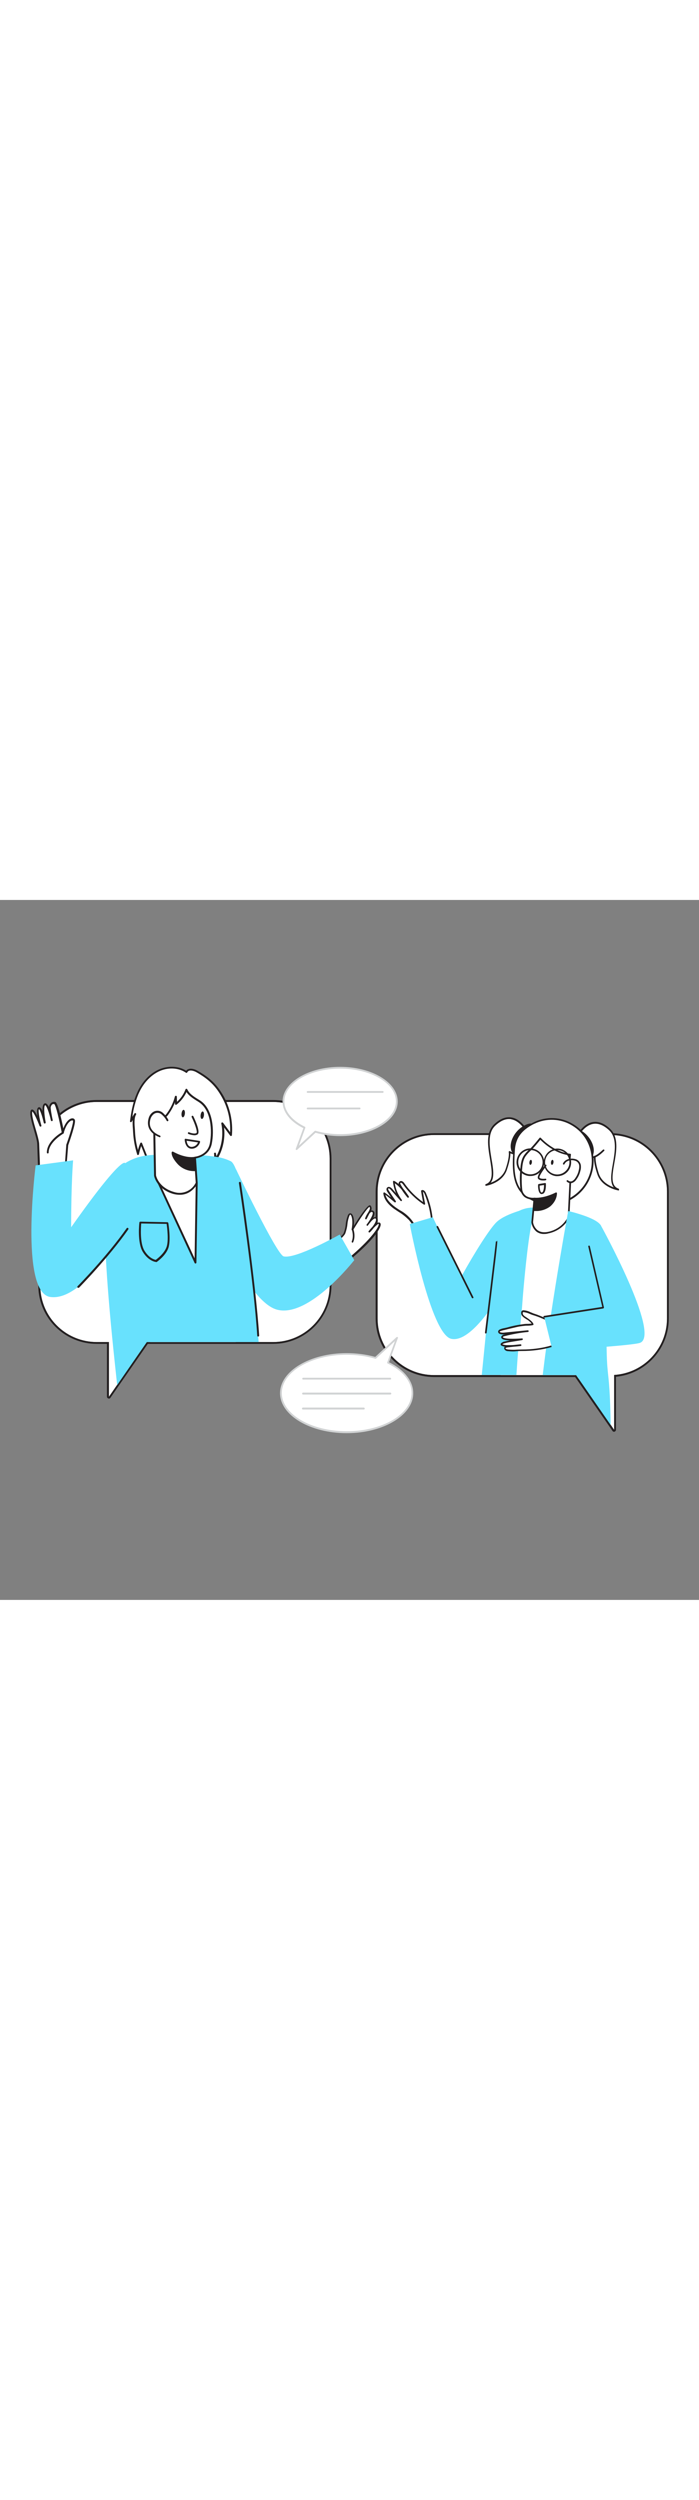 <svg version="1.1" id="Layer_1" xmlns="http://www.w3.org/2000/svg" xmlns:xlink="http://www.w3.org/1999/xlink" x="0px" y="0px" viewBox="0 0 500 500" style="width: 140px;" xml:space="preserve" data-imageid="conversation-31" imageName="Conversation" class="illustrations_image">
<rect x="0" y="0" width="500" height="500" fill="#808080" stroke="none"/>
<style type="text/css">
	.st0_conversation-31{fill:#FFFFFF;}
	.st1_conversation-31{fill:#231F20;}
	.st2_conversation-31{fill:#68E1FD;}
	.st3_conversation-31{fill:#D1D3D4;}
</style>
<g id="Bubble_1_conversation-31">
	<path class="st0_conversation-31" d="M235.8,184.7v90.7c0,22.3-18.1,40.4-40.4,40.4H105l-21.3,30.7l-5.8,8.4v-39.1h-8.7&#10;&#9;&#9;c-21.2,0-38.8-16.4-40.3-37.5c-0.1-1-0.1-1.9-0.1-2.9v-90.7c0-22.3,18.1-40.4,40.3-40.4c0,0,0,0,0.1,0h126.1&#10;&#9;&#9;C217.7,144.3,235.8,162.4,235.8,184.7z"/>
	<path class="st1_conversation-31" d="M195.4,144.3c22.3,0,40.4,18.1,40.4,40.4l0,0v90.7c0,22.3-18.1,40.4-40.4,40.4H105l-21.3,30.7l-5.8,8.4v-39.1&#10;&#9;&#9;h-8.7c-21.2,0-38.8-16.4-40.3-37.5c-0.1-1-0.1-1.9-0.1-2.9v-90.7c0-22.3,18.1-40.4,40.3-40.4c0,0,0,0,0.1,0H195.4 M195.4,142.9&#10;&#9;&#9;H69.2c-23.1,0-41.8,18.7-41.8,41.8c0,0,0,0,0,0v90.7c0,1,0,2,0.1,3c1.6,21.8,19.8,38.7,41.7,38.7h7.3v37.7c0,0.6,0.4,1.1,1,1.3&#10;&#9;&#9;c0.1,0,0.3,0.1,0.4,0.1c0.4,0,0.9-0.2,1.1-0.6l5.8-8.4l20.9-30.1h89.6c23.1,0,41.8-18.7,41.8-41.8v-90.6&#10;&#9;&#9;C237.1,161.6,218.4,142.9,195.4,142.9L195.4,142.9z"/>
</g>
<g id="Bubble_2_conversation-31">
	<path class="st0_conversation-31" d="M477.1,208.3V299c0,21.3-16.6,39-37.8,40.3v39.2l-2.4-3.5l-22.9-33l-1.8-2.6H310.5&#10;&#9;&#9;c-22.3,0-40.4-18.1-40.4-40.4c0,0,0,0,0,0v-90.7c0-22.3,18.1-40.4,40.4-40.4h126.1C459,167.9,477.1,186,477.1,208.3z"/>
	<path class="st1_conversation-31" d="M436.7,167.9c22.3,0,40.4,18.1,40.4,40.4V299c0,21.3-16.6,39-37.8,40.3v39.2l-2.4-3.5l-22.9-33l-1.8-2.6H310.5&#10;&#9;&#9;c-22.3,0-40.4-18.1-40.4-40.4c0,0,0,0,0,0v-90.7c0-22.3,18.1-40.4,40.4-40.4H436.7 M436.7,166.6H310.5c-23.1,0-41.7,18.7-41.8,41.8&#10;&#9;&#9;V299c0,23.1,18.7,41.7,41.8,41.8h100.9l1.4,2l22.9,33l2.4,3.5c0.3,0.4,0.7,0.6,1.1,0.6c0.1,0,0.3,0,0.4-0.1c0.6-0.2,1-0.7,1-1.3&#10;&#9;&#9;v-37.9c21.4-2.1,37.8-20.1,37.8-41.6v-90.7C478.4,185.3,459.7,166.6,436.7,166.6z"/>
</g>
<g id="character_male_conversation-31">
	<path class="st0_conversation-31" d="M46.9,191l1.1-15.8c0,0,5.5-15.5,4.8-17.6s-5.5-0.5-7.9,8.6c0,0-3.9-20.6-5.8-21s-3.7,0.9-3.5,3.9&#10;&#9;&#9;c0.3,2.8,0.8,5.6,1.4,8.3c0,0-2.7-12.5-5.1-11.4s0,13,0,13s-2.5-11.7-4.4-10.3s1.4,12.5,1.4,12.5s-5.5-14.2-6.7-10.3&#10;&#9;&#9;s4.6,17.9,4.8,23s0.9,27,0.9,27L46.9,191z"/>
	<path class="st1_conversation-31" d="M28.1,201.8c-0.1,0-0.2,0-0.3-0.1c-0.2-0.1-0.3-0.3-0.3-0.6c0-0.2-0.7-22-0.9-27c-0.1-2.1-1.2-5.8-2.3-9.7&#10;&#9;&#9;c-1.7-5.8-3.2-11.2-2.5-13.6c0.3-1,0.9-1.1,1.2-1.1l0,0c1.1,0,2.4,1.9,3.7,4.5c-0.4-2.7-0.4-5.1,0.6-5.9c0.3-0.3,0.8-0.3,1.1-0.2&#10;&#9;&#9;c0.7,0.3,1.4,1.3,2,2.7c-0.1-2.6,0.2-4.8,1.4-5.4c0.4-0.2,0.9-0.2,1.2,0c1,0.7,1.7,1.7,2.1,2.8c0-1.2,0.5-2.4,1.4-3.2&#10;&#9;&#9;c0.8-0.7,1.9-0.9,3-0.7c1.7,0.4,4,10,5.8,18.9c1.8-4.9,4.5-7.2,6.4-7.2c0.9-0.1,1.7,0.5,1.9,1.3c0.7,2.2-3.8,15.1-4.8,17.9&#10;&#9;&#9;L47.5,191c0,0.2-0.1,0.4-0.3,0.6l-18.7,10.2C28.4,201.8,28.3,201.8,28.1,201.8z M23.1,151.1c0,0,0,0.1,0,0.1c-0.6,2,1,7.8,2.5,12.8&#10;&#9;&#9;c1.2,4,2.2,7.8,2.4,10c0.2,4.4,0.8,21.4,0.9,25.9l17.4-9.5l1.1-15.3c0-0.1,0-0.1,0-0.2c2.7-7.5,5.2-16,4.8-17.1&#10;&#9;&#9;c0-0.1-0.1-0.4-0.6-0.3c-1.4,0-4.3,2.5-6,8.9c-0.1,0.3-0.4,0.5-0.7,0.5c-0.3,0-0.6-0.2-0.7-0.6c-1.8-9.4-4.3-19.7-5.4-20.5&#10;&#9;&#9;c-0.6-0.1-1.2,0-1.6,0.4c-0.7,0.8-1.1,1.8-0.9,2.8c0.2,2.9,1.4,8.2,1.4,8.2c0.1,0.4-0.2,0.7-0.5,0.8s-0.7-0.2-0.8-0.5&#10;&#9;&#9;c-1.2-5.6-3.2-10.8-4.1-10.9c-1.1,0.6-0.7,6.8,0.4,12.3c0.1,0.4-0.2,0.7-0.6,0.8c-0.4,0.1-0.7-0.2-0.8-0.5&#10;&#9;&#9;c-1.1-4.9-2.6-9.2-3.4-9.8c-0.7,0.8,0.1,6.2,1.7,11.7c0.1,0.4-0.1,0.7-0.4,0.8c-0.3,0.1-0.7-0.1-0.9-0.4&#10;&#9;&#9;C26.6,157,24.2,151.9,23.1,151.1L23.1,151.1z M46.9,191L46.9,191z"/>
	<path class="st0_conversation-31" d="M237,246.2c0,0,7.9-5.2,9.4-8.5s1.5-9.7,3.1-12.8s4.3,1.4,2.6,10.3c0,0,11.5-19,12.7-16.7s0,2.6-3,8.8&#10;&#9;&#9;c0,0,2.3-6.6,4.9-5.1s-3.9,9.7-3.9,9.7s5.1-7.3,6.5-4.6s-5.2,9.5-5.2,9.5s7-8.7,7.4-5.5s-8,14-25.1,27.7"/>
	<path class="st1_conversation-31" d="M246.4,259.6c-0.2,0-0.4-0.1-0.5-0.2c-0.2-0.3-0.2-0.6,0.1-0.8c0,0,0,0,0,0c17.5-14,25.2-24.5,24.9-27.1&#10;&#9;&#9;c0-0.1,0-0.1,0-0.2c-0.4,0-1.9,1.2-3.6,3c-0.8,1.1-1.7,2.1-2.7,3.1c-0.3,0.2-0.6,0.2-0.9-0.1c-0.2-0.2-0.2-0.5,0-0.7&#10;&#9;&#9;c0.6-0.8,1.6-2,2.7-3.1c1.7-2.2,3-4.6,2.4-5.7c-0.1-0.3-0.3-0.3-0.4-0.3c-1-0.1-2.7,1.7-4.1,3.5c-0.5,0.7-1,1.3-1.1,1.5&#10;&#9;&#9;c-0.2,0.3-0.6,0.3-0.8,0.1c-0.3-0.2-0.3-0.6-0.1-0.8c0.2-0.3,0.6-0.8,1.1-1.5c1.7-2.4,3.5-5.5,3.2-6.9c0-0.2-0.1-0.3-0.3-0.4&#10;&#9;&#9;c-0.2-0.2-0.5-0.2-0.8-0.1c-0.5,0.3-1,0.7-1.3,1.2c-0.5,1-1.1,2.1-1.9,3.7c-0.1,0.3-0.5,0.4-0.8,0.3c-0.3-0.1-0.4-0.5-0.3-0.8&#10;&#9;&#9;c0.5-1.4,1.2-2.7,2-3.9l0.2-0.3c1.2-2.2,1.5-2.7,0.9-3.9c-1.6,0.8-7.1,8.9-11.7,16.6c-0.2,0.3-0.5,0.4-0.7,0.2&#10;&#9;&#9;c-0.3-0.1-0.4-0.4-0.4-0.7c1.3-6.7-0.1-10.2-0.9-10.5c-0.2-0.1-0.4,0.3-0.6,0.6c-0.8,2-1.3,4.1-1.5,6.3c-0.2,2.2-0.8,4.4-1.5,6.5&#10;&#9;&#9;c-1.6,3.4-9.3,8.5-9.7,8.8c-0.3,0.2-0.6,0.1-0.8-0.2c0,0,0,0,0,0c-0.2-0.3-0.1-0.7,0.2-0.8c0.1,0,7.8-5.2,9.2-8.2&#10;&#9;&#9;c0.7-2,1.2-4,1.4-6.1c0.2-2.3,0.8-4.5,1.6-6.6c0.8-1.5,1.7-1.3,2.1-1.2c1.5,0.5,2.6,3.9,2.1,8.9c3.6-5.8,9.5-14.7,11.4-14.7&#10;&#9;&#9;c0.3,0,0.6,0.2,0.8,0.5c0.6,1,0.7,2.2,0.2,3.2c0.5-0.1,1,0,1.5,0.3c0.5,0.3,0.8,0.7,0.9,1.3c0.1,1.3-0.3,2.5-0.9,3.6&#10;&#9;&#9;c0.5-0.3,1-0.5,1.6-0.5c0.6,0,1.1,0.4,1.4,0.9c0.4,1.2,0.3,2.5-0.3,3.5c0.5-0.4,1.1-0.6,1.7-0.5c0.5,0.2,0.9,0.7,0.9,1.2&#10;&#9;&#9;c0.4,3.6-8.3,14.7-25.4,28.2C246.7,259.5,246.5,259.6,246.4,259.6z"/>
	<path class="st0_conversation-31" d="M98.2,138.8c-2.6,6.1-3.8,12.6-4.6,19.2l3.2-5.1c-2,3.1-1.1,9.4-0.9,12.9c0.3,5.3,1.3,10.6,2.9,15.6&#10;&#9;&#9;c0.5-2.6,1.2-5.1,2.3-7.5l4.2,10.3c0.9,2.6,2.2,5.1,3.8,7.4c5.8,7.2,18.9,7.7,27.2,6c6.9-1.5,19.1-7.2,17.7-16.4l0.6,4&#10;&#9;&#9;c4.7-7.7,6.3-16.8,4.5-25.6l6.1,8.2c0.8-9.6-1.3-19.3-6-27.7c-4.7-8.4-10-13-18.4-17.8c-2.4-1.4-6.2-2.1-7.4,0.5&#10;&#9;&#9;c-5.9-4-13.9-4-20.3-0.8s-11.2,8.9-14.2,15.3C98.6,137.9,98.4,138.3,98.2,138.8z"/>
	<path class="st1_conversation-31" d="M127.6,199.2c-7.4,0-15.1-2-19.2-7.1c-1.7-2.3-3-4.8-3.9-7.5l-3.5-8.8c-0.7,1.9-1.2,3.8-1.6,5.8&#10;&#9;&#9;c-0.1,0.4-0.4,0.6-0.8,0.6c-0.3,0-0.5-0.2-0.5-0.5c-1.6-5.1-2.6-10.4-2.9-15.8c0-0.5-0.1-1.1-0.1-1.8c-0.2-2.3-0.3-4.6-0.2-6.9&#10;&#9;&#9;l-0.7,1.2c-0.2,0.3-0.5,0.4-0.8,0.3c-0.3-0.1-0.5-0.4-0.4-0.7c0.7-5.5,1.8-12.7,4.7-19.4l0,0c0.2-0.5,0.4-0.9,0.6-1.4&#10;&#9;&#9;c3.3-7.2,8.5-12.8,14.5-15.7c6.8-3.3,14.7-3.1,20.4,0.5c0.4-0.6,1-1,1.7-1.2c2-0.7,4.6,0.2,6.2,1.1c9.1,5.1,14.1,10,18.7,18&#10;&#9;&#9;c4.8,8.5,6.9,18.3,6.1,28.1c0,0.3-0.2,0.5-0.5,0.6c-0.3,0.1-0.6,0-0.7-0.2l-4.4-5.9c0.9,8.1-0.9,16.3-5.2,23.2&#10;&#9;&#9;c-0.1,0.2-0.4,0.4-0.7,0.3c-0.1,0-0.1,0-0.2-0.1c-2.3,6.7-11.4,11.1-17.8,12.5C133.4,198.9,130.5,199.2,127.6,199.2z M101,173.3&#10;&#9;&#9;L101,173.3c0.3,0,0.5,0.2,0.6,0.4l4.1,10.3c0.9,2.6,2.1,5,3.7,7.2c5.8,7.1,19,7.3,26.5,5.7c7.3-1.6,18.4-7.2,17.2-15.6l0,0&#10;&#9;&#9;c-0.1-0.4,0.2-0.7,0.6-0.8c0.4-0.1,0.7,0.2,0.8,0.6l0,0l0.3,2c3.9-7.1,5.1-15.4,3.5-23.4c-0.1-0.4,0.2-0.7,0.6-0.8&#10;&#9;&#9;c0.3,0,0.5,0.1,0.7,0.3l5,6.7c0.4-8.9-1.7-17.7-6.1-25.4c-4.4-7.8-9.3-12.5-18.1-17.5c-1.5-0.8-3.6-1.5-5.1-1&#10;&#9;&#9;c-0.6,0.2-1.1,0.6-1.3,1.1c-0.1,0.2-0.2,0.3-0.4,0.4c-0.2,0.1-0.4,0-0.6-0.1c-5.4-3.7-13.1-4-19.6-0.8c-5.7,2.8-10.7,8.1-13.9,15&#10;&#9;&#9;c-0.2,0.4-0.4,0.9-0.6,1.3l0,0c-2.1,5.1-3.5,10.5-4.2,16l1.5-2.4c0.2-0.3,0.7-0.3,1-0.1c0.2,0.2,0.3,0.5,0.2,0.8l0,0&#10;&#9;&#9;c-1.6,2.5-1.2,7.2-0.9,10.7c0,0.6,0.1,1.2,0.1,1.8c0.2,4.4,0.9,8.7,2.1,12.9c0.4-1.7,1-3.4,1.7-5&#10;&#9;&#9;C100.5,173.5,100.7,173.3,101,173.3z M98.2,138.8L98.2,138.8z"/>
	<path class="st0_conversation-31" d="M168.6,315.8h-61.2c-4-42.7-9.6-112.2-3.8-120.9c1.2-1.7,2.8-3.2,4.6-4.2c0.8-0.5,1.7-0.9,2.6-1.2&#10;&#9;&#9;c4.4-1.8,9.9-2.6,15.5-2.7c4.5-0.1,8.9,0.2,13.3,0.8h0.1c3.8,0.5,7.5,1.3,11.1,2.5c0.5,0.2,0.9,0.4,1.4,0.6&#10;&#9;&#9;C157.4,193.3,165.8,283.9,168.6,315.8z"/>
	<path class="st2_conversation-31 targetColor" d="M185,315.8h-80l-4.7,6.8l-16.5,23.9c-0.9-8.6-1.8-16.7-2.6-24.5c-2.8-27.3-4.6-49.3-5.5-66.9&#10;&#9;&#9;c0-0.1,0-0.3,0-0.4c-1.5-31.8,0.2-49.3,5.7-58.3c2.1-3.4,4.9-6.2,8.2-8.4c4.5-2.9,9.6-4.7,14.9-5.4c2.1-0.3,4.2-0.5,6.2-0.5&#10;&#9;&#9;c1.3,0,2,0,2,0s4.5-0.2,10.9-0.3h2.4c5.7,0,12.5,0.1,18.9,0.6c3.1,0.2,6.2,0.6,9,1h0.2l1.2,0.2c3.4,0.5,6.8,1.6,9.9,3.1&#10;&#9;&#9;c1.2,0.7,2.4,2.8,3.6,5.8c0,0.1,0.1,0.1,0.1,0.2c1.1,3.1,2,6.2,2.7,9.4c4.4,18.8,8,51.1,10.5,78c0.6,6.7,1.2,13.1,1.6,18.9&#10;&#9;&#9;c0.4,4.6,0.7,8.8,1,12.4C184.8,312.8,184.9,314.4,185,315.8z" style="fill: rgb(104, 225, 253);"/>
	<polygon class="st0_conversation-31" points="110.9,196.7 139.8,259 140.7,202.2 &#9;"/>
	<path class="st1_conversation-31" d="M139.8,259.7c-0.3,0-0.5-0.2-0.6-0.4L110.3,197c-0.1-0.2-0.1-0.5,0.1-0.7c0.1-0.2,0.4-0.3,0.6-0.3l29.8,5.4&#10;&#9;&#9;c0.3,0.1,0.6,0.3,0.6,0.7l-0.9,56.9c0,0.3-0.2,0.6-0.5,0.7H139.8z M112.1,197.7l27.1,58.3l0.8-53.2L112.1,197.7z"/>
	<path class="st0_conversation-31" d="M139.5,184.1l1.2,18c0,0-4.8,10.5-16.5,7.1s-13.3-12.6-13.3-12.6s-0.6-34-0.6-34.8c0-1,7.8-6.8,8.9-8.2&#10;&#9;&#9;c3-3.9,5.3-8.4,6.6-13.1l0.1,5.1c3.3-2.6,5.9-6.1,7.4-10c1.7,3.9,5.9,6,9.5,8.3c8.8,5.7,9.9,20.5,8,30.1&#10;&#9;&#9;C149,183.2,139.5,184.1,139.5,184.1z"/>
	<path class="st1_conversation-31" d="M128.7,210.6c-1.6,0-3.2-0.2-4.7-0.6c-12-3.5-13.8-12.7-13.8-13.1c-0.1-3.6-0.6-34.2-0.6-34.9s1.2-1.9,5.4-5.4&#10;&#9;&#9;c1.3-1,2.5-2.1,3.7-3.3c3-3.8,5.2-8.2,6.4-12.9c0.1-0.4,0.5-0.6,0.9-0.5c0.3,0.1,0.5,0.3,0.5,0.6l0.1,3.7c2.7-2.4,4.8-5.5,6.1-8.9&#10;&#9;&#9;c0.1-0.4,0.6-0.5,0.9-0.4c0.2,0.1,0.3,0.2,0.4,0.4c1.4,3.1,4.5,5.1,7.6,7l1.6,1c9.4,6.1,10.1,21.8,8.3,30.8&#10;&#9;&#9;c-1.6,8.1-9,10.1-11.3,10.5l1.2,17.4c0,0.1,0,0.2-0.1,0.3C141.3,202.5,137.5,210.6,128.7,210.6z M125.2,144.5&#10;&#9;&#9;c-1.3,3.4-3.2,6.7-5.4,9.6c-1.2,1.2-2.5,2.4-3.9,3.5c-1.9,1.5-4.7,3.9-4.9,4.5c0,0.6,0.4,22.9,0.6,34.6c0,0.2,1.7,8.7,12.8,11.9&#10;&#9;&#9;c6.1,2,12.8-0.8,15.6-6.6l-1.2-17.9c0-0.4,0.3-0.7,0.6-0.7c0.4,0,9-1,10.7-9.5c1.7-8.7,1.1-23.6-7.7-29.4c-0.5-0.3-1-0.7-1.6-1&#10;&#9;&#9;c-2.8-1.8-5.7-3.6-7.4-6.3c-1.6,3.5-4,6.6-7.1,9c-0.3,0.2-0.7,0.2-1-0.1c-0.1-0.1-0.1-0.3-0.1-0.4L125.2,144.5z"/>
	<path class="st1_conversation-31" d="M139.8,193c-4.5,0.3-8.8-1.3-12-4.5c-5-5.3-4.4-8.2-4.4-8.2s8.2,5,16.1,3.8L139.8,193z"/>
	<path class="st1_conversation-31" d="M138.8,193.7c-4.3,0-8.4-1.7-11.4-4.7c-5.1-5.4-4.7-8.4-4.6-8.7c0-0.2,0.2-0.4,0.4-0.5c0.2-0.1,0.4-0.1,0.6,0&#10;&#9;&#9;c0.1,0,8.1,4.9,15.6,3.7c0.2,0,0.4,0,0.5,0.1c0.1,0.1,0.2,0.3,0.2,0.5l0.3,8.9c0,0.3-0.2,0.6-0.6,0.7&#10;&#9;&#9;C139.8,193.7,139.4,193.7,138.8,193.7z M124.2,181.6c0.3,1.2,1.2,3.4,4.1,6.5c2.9,2.8,6.8,4.4,10.8,4.3l-0.3-7.5&#10;&#9;&#9;C132.7,185.6,126.6,182.8,124.2,181.6z"/>
	<path class="st0_conversation-31" d="M137.7,154.7c0,0,5.1,10.6,3.3,12.1s-5.9-0.3-5.9-0.3"/>
	<path class="st1_conversation-31" d="M139,168.1c-1.4-0.1-2.8-0.4-4.1-0.9c-0.4-0.1-0.6-0.5-0.5-0.8c0.1-0.4,0.5-0.6,0.8-0.5c0,0,0.1,0,0.1,0.1&#10;&#9;&#9;c1,0.4,4.1,1.4,5.3,0.4c0.7-0.6-0.9-6-3.5-11.3c-0.2-0.3,0-0.7,0.3-0.9c0.3-0.2,0.7,0,0.9,0.3c1.6,3.3,5.1,11.3,3.1,12.9&#10;&#9;&#9;C140.8,167.9,139.9,168.1,139,168.1z"/>
	<ellipse transform="matrix(0.119 -0.993 0.993 0.119 -36.065 264.514)" class="st1_conversation-31" cx="131" cy="152.6" rx="2.7" ry="1.2"/>
	
		<ellipse transform="matrix(0.119 -0.993 0.993 0.119 -25.145 279.057)" class="st1_conversation-31" cx="144.6" cy="153.7" rx="2.7" ry="1.2"/>
	<path class="st0_conversation-31" d="M119.8,157.4c-1-1.8-2.3-3.5-3.8-4.9c-1.9-1.6-4.8-1.6-6.7,0.1c-1.1,1-1.9,2.2-2.3,3.7&#10;&#9;&#9;c-1.8,6.2,1.8,10.4,7.2,12.6"/>
	<path class="st1_conversation-31" d="M114.2,169.5c-0.1,0-0.2,0-0.3-0.1c-6.5-2.6-9.3-7.5-7.6-13.4c0.4-1.6,1.3-3,2.5-4c2.2-1.9,5.4-1.9,7.6,0&#10;&#9;&#9;c1.6,1.4,3,3.1,4,5.1c0.2,0.3,0,0.7-0.3,0.9s-0.7,0-0.9-0.3l0,0c-0.9-1.8-2.2-3.3-3.7-4.6c-1.7-1.4-4.2-1.4-5.8,0.1&#10;&#9;&#9;c-1,0.9-1.7,2-2.1,3.4c-2.1,7.3,4,10.6,6.8,11.7c0.3,0.1,0.5,0.5,0.4,0.9C114.7,169.4,114.4,169.5,114.2,169.5z"/>
	<path class="st1_conversation-31" d="M137.1,177.7c-3.8,0-4.9-4.3-5-6.5c0-0.2,0.1-0.4,0.2-0.5c0.1-0.1,0.3-0.2,0.5-0.1l9.8,1.5&#10;&#9;&#9;c0.4,0.1,0.6,0.4,0.5,0.8c0,0,0,0.1,0,0.1C142.7,174.6,140.8,177.7,137.1,177.7z M133.5,172c0.2,1.5,0.9,4.4,3.6,4.4&#10;&#9;&#9;c2-0.1,3.8-1.3,4.5-3.2L133.5,172z"/>
	<path class="st2_conversation-31 targetColor" d="M168.8,192.3c0,0,29.1,61.1,34.1,62.3c8.7,2.1,40.1-15.6,40.1-15.6l10.4,18.3c0,0-32.2,41.3-55.1,35.4&#10;&#9;&#9;c-17-4.4-34.3-43.2-34.3-43.2L168.8,192.3z" style="fill: rgb(104, 225, 253);"/>
	<path class="st2_conversation-31 targetColor" d="M89.5,188c0,0-1.7-6.5-38.6,45.8c0-32.3,1.4-47.8,1.4-47.8l-26.8,3.6c0,0-11.6,90.9,10.5,94s47.3-40,47.3-40&#10;&#9;&#9;L89.5,188z" style="fill: rgb(104, 225, 253);"/>
	<path class="st1_conversation-31" d="M34.2,181.1c-0.4,0-0.7-0.3-0.7-0.7c0,0,0,0,0,0c0-8.4,10.7-14.5,11.2-14.7c0.3-0.2,0.7-0.1,0.9,0.3&#10;&#9;&#9;c0.2,0.3,0.1,0.7-0.3,0.9l0,0c-0.1,0.1-10.5,6-10.5,13.6C34.9,180.7,34.6,181,34.2,181.1C34.2,181.1,34.2,181.1,34.2,181.1z"/>
	<path class="st1_conversation-31" d="M184.7,311.9c-0.4,0-0.7-0.3-0.7-0.6c-2.4-38.5-13-108.4-13.1-109.1c-0.1-0.4,0.2-0.7,0.6-0.8c0,0,0,0,0,0&#10;&#9;&#9;c0.4-0.1,0.7,0.2,0.8,0.6c0.1,0.7,10.6,70.7,13.1,109.3C185.4,311.5,185.1,311.8,184.7,311.9L184.7,311.9z"/>
	<path class="st1_conversation-31" d="M56,277.1c-0.2,0-0.4-0.1-0.5-0.2c-0.3-0.3-0.3-0.7,0-1c0,0,0,0,0,0c0.2-0.2,21.1-21.4,35.1-41.4&#10;&#9;&#9;c0.2-0.3,0.6-0.4,0.9-0.2c0,0,0,0,0.1,0c0.3,0.2,0.4,0.7,0.2,1c0,0,0,0,0,0c-14.1,20.1-35,41.4-35.2,41.6&#10;&#9;&#9;C56.4,277,56.2,277.1,56,277.1z"/>
	<path class="st1_conversation-31" d="M252.1,244.8c-0.1,0-0.2,0-0.2-0.1c-0.3-0.1-0.4-0.5-0.3-0.8c0,0,0,0,0,0c1.7-4,0-8.5,0-8.5&#10;&#9;&#9;c-0.1-0.3,0-0.7,0.3-0.8s0.7,0,0.8,0.3c0.1,0.2,1.9,5,0,9.4C252.6,244.6,252.4,244.8,252.1,244.8z"/>
	<path class="st1_conversation-31" d="M111.5,258.6L111.5,258.6c-0.3,0-5.4-0.7-9.4-7.3s-2.5-20.3-2.4-20.9c0-0.3,0.3-0.6,0.7-0.6l0,0l19.3,0.4&#10;&#9;&#9;c0.3,0,0.6,0.2,0.7,0.6c0.1,0.5,2,12.3,0,17.9s-8.2,9.8-8.4,10C111.8,258.6,111.7,258.6,111.5,258.6z M101,231.1&#10;&#9;&#9;c-0.2,2.8-1,14,2.3,19.4s7.1,6.4,8.1,6.6c1.1-0.8,6-4.5,7.7-9.1s0.4-14.2,0.1-16.6L101,231.1z"/>
</g>
<g id="character_female_conversation-31">
	<path class="st0_conversation-31" d="M412.5,169.7c0,0,9.1-19.3,23.6-5.6c11.9,11.2-6.3,38.5,6.2,42.8c0,0-11.6-1.9-14.7-11.4s-2.2-12.2-2.2-12.2&#10;&#9;&#9;s-6,3.6-11.7,0.5S412.5,169.7,412.5,169.7z"/>
	<path class="st1_conversation-31" d="M442.4,207.5h-0.1c-0.5-0.1-12-2.1-15.1-11.8c-2.1-6.3-2.4-9.8-2.4-11.4c-2,0.9-6.7,2.5-11.3,0&#10;&#9;&#9;c-6-3.4-1.8-14.4-1.6-14.9l0,0c0.2-0.4,4.4-9.2,11.9-10.7c4.1-0.8,8.4,0.8,12.6,4.8c6.3,5.9,4.6,16,3,24.8&#10;&#9;&#9;c-1.5,8.5-2.7,15.9,3,17.9c0.3,0.1,0.5,0.5,0.4,0.8C442.9,207.4,442.7,207.5,442.4,207.5L442.4,207.5z M425.5,182.7&#10;&#9;&#9;c0.1,0,0.3,0,0.4,0.1c0.2,0.2,0.3,0.4,0.2,0.7c0,0-0.7,2.9,2.2,11.9c1.9,5.7,7.1,8.6,10.7,9.9c-2.9-3.6-1.8-10.2-0.6-17&#10;&#9;&#9;c1.5-8.6,3.1-18.3-2.7-23.8c-4-3.7-7.9-5.2-11.6-4.5c-6.8,1.3-10.8,9.5-11,10s-4,10.6,1,13.3c5.3,2.9,11-0.4,11.1-0.5&#10;&#9;&#9;C425.3,182.7,425.4,182.7,425.5,182.7z"/>
	<path class="st1_conversation-31" d="M424,181.1c-0.2,1.6-1.4,2.8-2.9,3.2c-2.1,0.5-4.9-0.7-6.7-2.3c-1.6-1.5-2.9-3.4-3.7-5.5&#10;&#9;&#9;c-1.5-3.4-6.5-16.1,2.5-12.4C421.1,167.4,425.3,175.8,424,181.1z"/>
	<path class="st1_conversation-31" d="M420.1,185c-2.3-0.1-4.4-1-6.1-2.6c-1.7-1.6-3-3.5-3.8-5.7c-1.1-2.4-4.4-10.4-1.9-13c1-1.1,2.8-1.1,5.1-0.1&#10;&#9;&#9;c8,3.3,12.5,12,11.1,17.6l0,0c-0.3,1.8-1.6,3.2-3.3,3.6C420.9,185,420.5,185,420.1,185z M410.5,164.1c-0.5,0-1,0.1-1.3,0.5&#10;&#9;&#9;c-1.5,1.6,0,7.2,2.1,11.8c0.8,2,2,3.8,3.5,5.3c1.6,1.4,4.2,2.6,6.2,2.2c1.3-0.4,2.3-1.5,2.5-2.8l0,0c1.2-5.1-3-13.2-10.4-16.2&#10;&#9;&#9;C412.2,164.4,411.4,164.2,410.5,164.1z"/>
	<path class="st0_conversation-31" d="M377.5,166.4c0,0-9.1-19.3-23.6-5.6c-12,11.2,6.3,38.5-6.2,42.8c0,0,11.6-1.9,14.7-11.4s2.2-12.3,2.2-12.3&#10;&#9;&#9;s6,3.6,11.7,0.5S377.5,166.4,377.5,166.4z"/>
	<path class="st1_conversation-31" d="M347.7,204.2c-0.3,0-0.6-0.3-0.6-0.6c0-0.3,0.2-0.5,0.4-0.6c5.7-2,4.4-9.3,3-17.9c-1.5-8.9-3.2-19,3-24.9&#10;&#9;&#9;c4.3-4,8.5-5.6,12.6-4.8c7.5,1.4,11.8,10.3,11.9,10.7l0,0c0.2,0.5,4.5,11.5-1.6,14.9c-4.5,2.5-9.2,0.9-11.3,0&#10;&#9;&#9;c0,1.6-0.3,5.1-2.4,11.4C359.7,202.1,348.2,204.1,347.7,204.2L347.7,204.2z M364.1,156.5c-3.2,0-6.5,1.6-9.8,4.7&#10;&#9;&#9;c-5.8,5.4-4.1,15.2-2.7,23.8c1.2,6.9,2.3,13.4-0.6,17c3.5-1.3,8.8-4.2,10.7-9.9c3-9,2.2-11.9,2.2-11.9c-0.1-0.3,0.1-0.7,0.4-0.8&#10;&#9;&#9;c0.2-0.1,0.4,0,0.5,0.1c0,0,5.8,3.4,11.1,0.5c5-2.8,1.2-12.8,1-13.3s-4.3-8.7-11.1-10C365.3,156.5,364.7,156.5,364.1,156.5&#10;&#9;&#9;L364.1,156.5z"/>
	<path class="st1_conversation-31" d="M366,177.9c0.2,1.6,1.4,2.8,2.9,3.2c2.1,0.5,4.9-0.7,6.7-2.3c1.6-1.5,2.9-3.4,3.7-5.5&#10;&#9;&#9;c1.5-3.4,6.5-16.1-2.5-12.4C368.9,164.2,364.8,172.6,366,177.9z"/>
	<path class="st1_conversation-31" d="M369.9,181.8c-0.4,0-0.8,0-1.1-0.1c-1.7-0.4-3.1-1.9-3.3-3.7l0,0c-1.3-5.6,3.1-14.3,11.1-17.6&#10;&#9;&#9;c2.4-1,4.1-0.9,5.1,0.1c2.5,2.6-0.8,10.6-1.9,13c-0.9,2.1-2.2,4.1-3.8,5.7C374.3,180.7,372.2,181.6,369.9,181.8z M379.6,160.9&#10;&#9;&#9;c-0.9,0.1-1.7,0.3-2.5,0.6c-7.5,3.1-11.6,11.1-10.4,16.2l0,0c0.2,1.3,1.1,2.4,2.5,2.8c2,0.4,4.6-0.8,6.2-2.2&#10;&#9;&#9;c1.5-1.5,2.7-3.3,3.5-5.3c2.1-4.6,3.6-10.2,2.1-11.7C380.5,161,380,160.8,379.6,160.9z"/>
	<path class="st0_conversation-31" d="M382.1,159.3c-7.3,3.7-13.6,8.6-14.3,19.4c-0.7,11.3-1.3,25.1,8,32.2c9.3,6.9,21.8,8,32.1,2.7&#10;&#9;&#9;c10.2-5.6,16.4-16.4,16.1-28C423.2,161.9,399.1,150.7,382.1,159.3z"/>
	<path class="st1_conversation-31" d="M394,217.6c-6.7,0.1-13.3-2.1-18.6-6.1c-9.8-7.5-8.9-22.1-8.2-32.8c0.7-11.4,7.8-16.4,14.6-19.9&#10;&#9;&#9;c9-4.4,19.6-3.9,28.1,1.3c9,5.3,14.3,14.6,14.7,25.5c0.3,11.8-6.1,22.9-16.5,28.6C403.8,216.4,398.9,217.6,394,217.6z M382,159.3&#10;&#9;&#9;l0.3,0.5c-6.9,3.5-13.3,8.2-14,18.9c-0.6,10.4-1.5,24.6,7.7,31.7c9.1,6.8,21.3,7.8,31.5,2.6c10-5.5,16.1-16.1,15.8-27.4&#10;&#9;&#9;c-0.3-10.5-5.5-19.4-14.1-24.5c-8.2-5-18.4-5.4-27-1.2L382,159.3z"/>
	<path class="st0_conversation-31" d="M309.1,230.7c-0.5-7.3-2.1-14.4-5-21.1c-0.4-1-1.4-2.2-2.4-1.7c0.6,3.1,1.1,6.2,1.7,9.2&#10;&#9;&#9;c-5.7-3.8-10.6-8.6-14.5-14.2c-0.3-0.6-0.8-1.1-1.4-1.4c-0.6-0.3-1.4-0.1-1.7,0.5c-0.1,0.5,0,1.1,0.3,1.6c1.7,3,3.6,5.9,5.8,8.5&#10;&#9;&#9;c-2.8-4.2-5.8-8.5-10.2-10.9c0.5,4.8,2.3,9.4,5.2,13.3l-7.1-7.9c-0.6-0.7-1.7-1.5-2.5-0.9s-0.2,1.8,0.3,2.6l4.9,7.3&#10;&#9;&#9;c-2.5-2.2-5.1-4.3-7.8-6.2c0.5,4.5,3.9,8.1,7.5,10.7s7.7,4.7,10.7,8.1c1.8,2.2,3.3,4.6,4.6,7.1"/>
	<path class="st1_conversation-31" d="M297.6,236c-0.2,0-0.4-0.1-0.5-0.3c-1.2-2.5-2.7-4.8-4.5-7c-2.2-2.2-4.6-4.2-7.3-5.8c-1.1-0.7-2.2-1.5-3.3-2.2&#10;&#9;&#9;c-4.8-3.4-7.4-7.2-7.8-11.1c0-0.2,0.1-0.5,0.3-0.6c0.2-0.1,0.5-0.1,0.7,0c1.5,1.1,3.1,2.3,4.5,3.5l-2.5-3.8c-1-1.4-1-2.7-0.1-3.4&#10;&#9;&#9;s2.1-0.3,3.3,0.9l2.9,3.3c-1.2-2.6-1.9-5.4-2.2-8.2c0-0.2,0.1-0.4,0.3-0.6c0.2-0.1,0.4-0.1,0.6,0c1.1,0.6,2.2,1.4,3.2,2.2&#10;&#9;&#9;c-0.1-0.4-0.1-0.7,0.1-1.1c0.2-0.4,0.5-0.7,0.9-0.9c0.5-0.2,1.1-0.2,1.6,0.1c0.7,0.4,1.2,0.9,1.6,1.6c3.6,5.1,8.1,9.6,13.2,13.2&#10;&#9;&#9;c-0.5-2.6-1-5.2-1.4-7.8c0-0.3,0.1-0.5,0.3-0.6c0.4-0.2,0.9-0.3,1.3-0.1c0.9,0.4,1.5,1.2,1.9,2.1c2.9,6.8,4.6,13.9,5,21.3&#10;&#9;&#9;c0,0.3-0.2,0.6-0.6,0.6c0,0,0,0,0,0c-0.3,0-0.6-0.2-0.6-0.6c-0.4-7.2-2.1-14.2-4.9-20.9c-0.2-0.6-0.6-1-1.1-1.4&#10;&#9;&#9;c0.5,2.9,1,5.7,1.6,8.6c0.1,0.3-0.2,0.6-0.5,0.7c-0.2,0-0.3,0-0.4-0.1c-5.8-3.8-10.8-8.7-14.8-14.3c-0.3-0.5-0.7-0.9-1.2-1.2&#10;&#9;&#9;c-0.2-0.1-0.5-0.1-0.7,0c-0.1,0-0.2,0.1-0.2,0.2c-0.1,0.2,0.1,0.7,0.3,1c0.5,1,1.1,1.9,1.7,2.8c1.5,1.8,2.9,3.8,4.1,5.6&#10;&#9;&#9;c0.2,0.3,0.1,0.7-0.1,0.9c-0.3,0.2-0.7,0.1-0.9-0.1c-1.5-1.8-2.9-3.7-4.1-5.6c-1.4-1.7-3.1-3.3-4.9-4.5c0.6,4.3,2.4,8.3,5,11.8&#10;&#9;&#9;c0.2,0.3,0.2,0.6-0.1,0.8c-0.3,0.2-0.6,0.2-0.8-0.1l-7.1-8c-0.5-0.5-1.2-1.1-1.6-0.8s0,1.1,0.4,1.7l4.9,7.3&#10;&#9;&#9;c0.2,0.3,0.1,0.6-0.1,0.8c-0.2,0.2-0.6,0.2-0.8,0c-2.1-1.8-4.3-3.6-6.5-5.3c0.8,3.1,3.2,6,7,8.8c1.1,0.8,2.2,1.5,3.3,2.2&#10;&#9;&#9;c5.4,2.9,9.7,7.6,12.2,13.2c0.2,0.3,0.1,0.7-0.2,0.8c0,0,0,0,0,0C297.8,235.9,297.7,236,297.6,236z"/>
	<path class="st2_conversation-31 targetColor" d="M355.3,230c-4.8,4.5-15.6,21.5-25.4,39.2l-20.3-42.6l-16.5,4.9c0,0,14.9,78.8,29.7,82s34.8-31.9,34.8-31.9&#10;&#9;&#9;l22.5-61.9C380.1,219.8,362.5,223.3,355.3,230z" style="fill: rgb(104, 225, 253);"/>
	<path class="st0_conversation-31" d="M411.9,320.9c0.8,8.9,1.5,16.5,2,21.1l-1.8-2.6h-54c-1.4-12.2-3.5-33.7-4.1-52c-0.3-10.6-0.1-20,1.1-26.1&#10;&#9;&#9;c2.9-14.5,13.9-25,20.9-30.2c2.1-1.6,3.9-2.8,4.9-3.4l0.8-0.5l0,0h0c0.7-0.8,1.5-1.5,2.4-2.2c7.1-5.4,15.8-2.3,21.8,0.2l0.8,0.3&#10;&#9;&#9;c1.1,0.5,2.1,0.9,3,1.3c0.4,0.2,0.8,0.3,1.1,0.4c5.2,1.7,5.4,6.5,0,23.6c-2.3,7.2-2,25.2-0.9,43.6&#10;&#9;&#9;C410.5,303.5,411.2,312.8,411.9,320.9z"/>
	<path class="st2_conversation-31 targetColor" d="M382.5,224.6c-0.2,0.9-0.4,1.8-0.7,2.6l0,0c-0.3,0.8-0.6,1.7-1,2.7c-0.2,0.4-0.3,0.8-0.5,1.1&#10;&#9;&#9;c-3,13.8-5.8,45.3-6.6,56.2c-0.2,3.5-0.8,9.2-1.5,16.8c-0.1,1.5-0.3,3-0.4,4.6c0,0.1,0,0.1,0,0.2c-0.2,1.7-0.3,3.4-0.5,5.2&#10;&#9;&#9;c0,0.1,0,0.2,0,0.3c-0.1,1.3-0.2,2.6-0.3,4c0,0,0,0,0,0c-0.1,1.2-0.2,2.3-0.3,3.5c-0.5,5.4-0.9,11.3-1.3,17.5h-24.8&#10;&#9;&#9;c1-10.1,2.1-20.5,3-30.3c0.5-4.9,1-9.6,1.4-14.2c2.2-22.2,4-40.1,5-45.2c0.4-2,0.9-3.9,1.4-5.7l0,0c3.8-13.1,10.4-19.1,16.1-21.9h0&#10;&#9;&#9;c0.4-0.2,0.9-0.4,1.3-0.6c2.3-0.9,4.7-1.5,7.1-1.6h0.2c0.6,0,1.2,0,1.5,0h0.1c0.2,0,0.4,0,0.7,0.1c0.2,0.5,0.4,1.1,0.3,1.7&#10;&#9;&#9;C382.8,222.7,382.7,223.6,382.5,224.6z" style="fill: rgb(104, 225, 253);"/>
	<path class="st0_conversation-31" d="M382.3,213.3l-1.6,16.8c0,0,0.9,9.5,11.3,7.6c6.3-1.2,11.6-5.2,14.6-10.9l1.4-29.2c0.1-1.2-1.5-5.1-0.3-15.8&#10;&#9;&#9;c-12.4-1.3-21.4-11.5-21.4-11.5s-4.8,6-6.9,7.9c-1.6,1.4-3.1,3-4.3,4.7c-2,3.1-2.3,7.1-2.5,10.7c-0.3,4.3-0.3,8.5,0.1,12.8&#10;&#9;&#9;C373.8,214.5,382.3,213.3,382.3,213.3z"/>
	<path class="st1_conversation-31" d="M389.3,238.6c-2,0.1-4-0.5-5.6-1.7c-2-1.7-3.3-4.1-3.6-6.7l1.5-16.2c-2.3,0.1-4.5-0.5-6.4-1.8&#10;&#9;&#9;c-1.7-1.4-2.8-3.4-3-5.7c-0.4-4.3-0.5-8.6-0.1-12.9c0.2-3.4,0.5-7.8,2.6-11c1.2-1.8,2.7-3.4,4.4-4.8c2-1.8,6.8-7.8,6.8-7.8&#10;&#9;&#9;c0.2-0.3,0.6-0.3,0.9-0.1c0,0,0,0,0.1,0.1c0.1,0.1,9,10.1,21,11.3c0.2,0,0.3,0.1,0.4,0.2c0.1,0.1,0.1,0.3,0.1,0.4&#10;&#9;&#9;c-0.9,8.1-0.2,12.3,0.1,14.2c0.1,0.5,0.2,1,0.2,1.5l0,0c0,0,0,0.5-1.4,29.2c0,0.1,0,0.2,0,0.2c-3.1,5.8-8.6,9.9-15.1,11.2&#10;&#9;&#9;C391.3,238.5,390.3,238.6,389.3,238.6z M381.3,230.2c0.3,2.2,1.5,4.3,3.2,5.7c1.9,1.4,4.4,1.8,7.5,1.2c6-1.2,11.2-5,14.1-10.4&#10;&#9;&#9;c0.1-2.1,1.4-28.9,1.4-29.1c0-0.4-0.1-0.8-0.1-1.2c-0.7-4.6-0.8-9.3-0.2-14c-10.7-1.4-18.6-9-20.7-11.1c-1.2,1.5-4.8,5.9-6.5,7.4&#10;&#9;&#9;c-1.6,1.4-3,2.9-4.2,4.6c-1.9,3-2.2,6.9-2.4,10.4c-0.3,4.2-0.3,8.5,0.1,12.7c0.1,1.9,1,3.6,2.5,4.8c2.6,2,6.2,1.5,6.2,1.5&#10;&#9;&#9;c0.2,0,0.4,0,0.5,0.2c0.1,0.1,0.2,0.3,0.2,0.5L381.3,230.2L381.3,230.2z"/>
	<path class="st1_conversation-31" d="M381.6,221.6c0,0,6.8,0.9,11.6-3.3s4.5-8.8,4.5-8.8s-7.8,4.3-15.5,3.8L381.6,221.6z"/>
	<path class="st1_conversation-31" d="M383.3,222.2c-0.6,0-1.2,0-1.7-0.1c-0.3,0-0.5-0.3-0.5-0.6l0.6-8.3c0-0.3,0.3-0.6,0.6-0.5c0,0,0,0,0,0&#10;&#9;&#9;c7.4,0.5,15.1-3.7,15.2-3.7c0.2-0.1,0.4-0.1,0.6,0c0.2,0.1,0.3,0.3,0.3,0.5c0,0.2,0.2,5-4.7,9.3C390.7,221.1,387,222.3,383.3,222.2&#10;&#9;&#9;z M382.3,221c1.7,0.1,6.8,0.1,10.6-3.2c2.3-1.9,3.8-4.5,4.3-7.4c-2.2,1.1-8.2,3.6-14.3,3.4L382.3,221z"/>
	<path class="st0_conversation-31" d="M390.3,189.7c0,0-6.1,7.6-5,9.1s4.8,0.9,4.8,0.9"/>
	<path class="st1_conversation-31" d="M388.6,200.4c-1.3,0-2.9-0.2-3.7-1.3c-1.3-1.7,3-7.4,5-9.8c0.2-0.2,0.6-0.3,0.8-0.1c0.2,0.2,0.3,0.6,0.1,0.8&#10;&#9;&#9;c-3,3.8-5.4,7.8-4.9,8.4c0.8,1,3.4,0.8,4.3,0.7c0.3,0,0.6,0.2,0.6,0.5c0,0.3-0.2,0.6-0.4,0.6C389.8,200.4,389.2,200.4,388.6,200.4z&#10;&#9;&#9;"/>
	<ellipse transform="matrix(0.127 -0.992 0.992 0.127 145.584 540.006)" class="st1_conversation-31" cx="379.4" cy="187.3" rx="1.8" ry="0.9"/>
	<ellipse transform="matrix(0.127 -0.992 0.992 0.127 158.976 555.269)" class="st1_conversation-31" cx="394.8" cy="187.4" rx="1.8" ry="0.9"/>
	<path class="st0_conversation-31" d="M385.4,203.6l4.4-0.7c0,0,0.3,6.4-2.1,6.7S385.4,203.6,385.4,203.6z"/>
	<path class="st1_conversation-31" d="M387.5,210.1c-0.5,0-0.9-0.2-1.2-0.5c-1.5-1.4-1.5-5.6-1.4-6.1c0-0.3,0.2-0.5,0.5-0.6l4.4-0.7&#10;&#9;&#9;c0.2,0,0.3,0,0.5,0.1c0.1,0.1,0.2,0.3,0.2,0.4c0,0.7,0.3,6.9-2.6,7.3L387.5,210.1z M386,204.1c0,1.6,0.3,4,1,4.7&#10;&#9;&#9;c0.1,0.1,0.3,0.2,0.5,0.2c1.3-0.2,1.7-3.4,1.6-5.4L386,204.1z"/>
	<path class="st0_conversation-31" d="M403.2,188.5c1.4-2.9,5.2-3.6,8-2.8c1.9,0.5,3.3,2.1,3.6,4c0.1,1.2,0,2.4-0.3,3.5c-0.5,2.1-1.4,4.1-2.6,5.9&#10;&#9;&#9;c-0.6,0.9-1.4,1.7-2.3,2.2c-1.2,0.6-2.7,0.4-3.7-0.6"/>
	<path class="st1_conversation-31" d="M408.2,202.3c-1,0-2-0.4-2.7-1.1c-0.3-0.2-0.3-0.6-0.1-0.8c0.2-0.3,0.6-0.3,0.9-0.1c0.8,0.8,2,1,3.1,0.5&#10;&#9;&#9;c0.8-0.5,1.6-1.2,2.1-2.1c1.2-1.7,2.1-3.7,2.5-5.7c0.3-1.1,0.4-2.2,0.3-3.3c-0.2-1.7-1.5-3.1-3.2-3.5c-2.6-0.8-6.1-0.1-7.3,2.5&#10;&#9;&#9;c-0.1,0.3-0.5,0.4-0.8,0.3c0,0,0,0,0,0c-0.3-0.1-0.4-0.5-0.3-0.8c1.5-3.1,5.6-4,8.8-3.1c2.1,0.5,3.7,2.3,4,4.5&#10;&#9;&#9;c0.1,1.2,0.1,2.5-0.3,3.7c-0.5,2.2-1.4,4.3-2.7,6.1c-0.6,1-1.5,1.9-2.5,2.4C409.4,202.2,408.8,202.3,408.2,202.3z"/>
	<path class="st2_conversation-31 targetColor" d="M436.8,375l-20.6-29.7l-2.3-3.3l-1.8-2.6h-23.9c0.8-6.5,1.6-13,2.5-19.5c0.5-3.5,1-7,1.5-10.5&#10;&#9;&#9;c0.4-3,0.9-5.9,1.3-8.8c0.2-1.2,0.4-2.5,0.5-3.7c4.5-29.7,9.1-55.9,11.2-67.8c0.1-0.8,0.3-1.4,0.4-2.1s0.2-1.3,0.3-1.9&#10;&#9;&#9;c0.4-1.9,0.6-2.9,0.6-2.9l0.4,0.1c3.8,0.9,7.5,2,11.2,3.3c5.6,2,11.2,4.7,12.2,7.9c3.5,11,2.9,57.9,3.6,85.8&#10;&#9;&#9;c0.1,6.5,0.3,12,0.7,15.7c0.2,2.6,0.6,5.5,1,10.3C436.1,351.2,436.6,360.1,436.8,375z" style="fill: rgb(104, 225, 253);"/>
	<path class="st0_conversation-31" d="M402.2,303.4c-5.1-0.9-9.8-3.2-14.5-5.3c-1.9-0.8-3.9-1.5-5.9-2.2c-2.3-0.7-4.6-2.1-7.1-2.2&#10;&#9;&#9;c-1.5,0-1.1,2.1-0.6,3c0.6,0.7,1.3,1.3,2.1,1.8c1.5,1,4.5,2.8,5.1,4.6c-1.9,0.5-3.9,0.3-5.9,0.5c-2.1,0.2-4.2,0.5-6.3,1&#10;&#9;&#9;s-4.1,0.9-6.1,1.4c-1.7,0.5-3.7,0.6-5.3,1.4c-0.4,0.2-0.8,0.5-0.9,1c-0.1,1.6,3.5,1.4,4.4,1.3l16.4-1.8c-5.7,0.5-11.4,1.6-17,3.1&#10;&#9;&#9;c-0.5,0.1-1,0.4-1.4,0.8c-1.4,2.1,4.5,2.2,5.1,2.2c3,0.1,6,0,9.1-0.2l-7.4,1.2c-1.6,0.3-3.3,0.5-4.9,1c-0.9,0.2-1.7,0.6-2.4,1.2&#10;&#9;&#9;c-0.1,0.1-0.2,0.2-0.2,0.3c0,0.2,0.2,0.3,0.3,0.4c1.4,0.6,2.9,0.8,4.4,0.8c3.1,0.1,6.1-0.1,9.2-0.6l-9.1,1c-0.8,0-1.6,0.3-2.2,0.8&#10;&#9;&#9;c-0.1,0.5,0.1,1.1,0.5,1.4c0.5,0.3,1,0.4,1.5,0.5c3.4,0.4,6.7,0,10.1,0c3.7,0,7.3-0.2,10.9-0.7c7.2-0.9,14.2-3,20.7-6.2"/>
	<path class="st1_conversation-31" d="M366.9,322.5c-1.2,0-2.4-0.1-3.6-0.2c-0.6,0-1.3-0.2-1.8-0.6c-0.7-0.5-1-1.3-0.8-2.1c0-0.1,0.1-0.1,0.1-0.2&#10;&#9;&#9;c0.1-0.1,0.2-0.2,0.4-0.3c-0.8-0.1-1.6-0.3-2.4-0.7c-0.4-0.1-0.7-0.5-0.7-0.9c0-0.3,0.1-0.6,0.3-0.8c0.8-0.7,1.7-1.2,2.7-1.3&#10;&#9;&#9;c1.2-0.3,2.5-0.5,3.7-0.8h-0.3c-3.3-0.1-5.2-0.6-5.8-1.6c-0.3-0.5-0.2-1.1,0.1-1.5c0.4-0.5,1-0.9,1.7-1l0.9-0.2l0,0&#10;&#9;&#9;c-0.6,0.1-3.5,0.3-4.6-0.8c-0.3-0.3-0.5-0.7-0.5-1.2c0.1-0.7,0.6-1.2,1.2-1.5c1.1-0.5,2.3-0.8,3.5-1c0.6-0.1,1.2-0.3,1.8-0.4&#10;&#9;&#9;c2-0.6,4.1-1.1,6.1-1.5s4.2-0.7,6.3-1c0.8-0.1,1.5-0.1,2.3-0.1c0.9,0,1.9-0.1,2.8-0.2c-1.1-1.3-2.4-2.4-3.9-3.2l-0.9-0.6&#10;&#9;&#9;c-0.8-0.5-1.5-1.1-2.1-1.8c-0.6-0.9-0.8-2.1-0.4-3.1c0.3-0.5,0.9-0.9,1.5-0.8c1.7,0.1,3.4,0.6,5,1.4c0.8,0.3,1.5,0.6,2.2,0.9&#10;&#9;&#9;c2,0.6,4,1.4,5.9,2.2c0.9,0.4,1.8,0.8,2.6,1.1c3.8,1.6,7.7,3.4,11.8,4.1c0.3,0.1,0.6,0.4,0.5,0.7c-0.1,0.3-0.4,0.5-0.7,0.5&#10;&#9;&#9;c-4.2-0.7-8.2-2.5-12-4.2l-2.6-1.1c-1.9-0.8-3.8-1.5-5.8-2.1c-0.8-0.2-1.6-0.6-2.4-0.9c-1.4-0.7-3-1.1-4.6-1.3&#10;&#9;&#9;c-0.3,0-0.3,0.1-0.4,0.2c-0.2,0.6-0.1,1.3,0.3,1.8c0.5,0.6,1.1,1.1,1.8,1.5l0.9,0.6c1.7,1.2,4.1,2.8,4.6,4.5&#10;&#9;&#9;c0.1,0.3-0.1,0.6-0.4,0.7c0,0,0,0,0,0c-1.3,0.3-2.5,0.4-3.8,0.4c-0.7,0-1.5,0-2.1,0.1c-2.1,0.2-4.2,0.5-6.2,1s-4,0.9-6,1.4&#10;&#9;&#9;c-0.6,0.2-1.3,0.3-1.9,0.5c-1.1,0.2-2.2,0.5-3.3,0.9c-0.4,0.2-0.5,0.4-0.5,0.4c0,0.1,0,0.2,0.1,0.2c0.5,0.5,2.2,0.6,3.6,0.4&#10;&#9;&#9;l16.3-1.6h0.1c0.3,0,0.6,0.2,0.7,0.5c0,0.3-0.2,0.6-0.5,0.7l0,0c-5.7,0.5-11.3,1.6-16.9,3c-0.4,0.1-0.7,0.2-1,0.5&#10;&#9;&#9;c-0.1,0.1-0.1,0.2-0.1,0.3c0.2,0.4,1.8,0.9,4.7,1s6,0,9-0.2c0.3,0,0.6,0.2,0.6,0.5c0,0,0,0,0,0c0,0.3-0.2,0.6-0.5,0.7l-7.4,1.2&#10;&#9;&#9;c-1.6,0.3-3.3,0.5-4.9,1c-0.7,0.1-1.3,0.4-1.9,0.8c1.3,0.4,2.6,0.7,3.9,0.6c1.4,0,2.9,0,4.3-0.1l4.8-0.5c0.3,0,0.6,0.2,0.7,0.5&#10;&#9;&#9;c0,0.3-0.2,0.6-0.5,0.7c-1.6,0.2-3.2,0.4-4.9,0.5l-4.3,0.5c-0.6,0-1.2,0.2-1.7,0.5c0,0.2,0.1,0.5,0.4,0.6c0.4,0.2,0.8,0.3,1.3,0.4&#10;&#9;&#9;c2.2,0.2,4.4,0.3,6.6,0.1c1.1,0,2.2-0.1,3.4-0.1h0.2c3.5,0,7.1-0.2,10.6-0.7c7.1-0.9,14-3,20.4-6.1c0.3-0.2,0.6,0,0.8,0.2&#10;&#9;&#9;c0,0,0,0,0,0c0.2,0.3,0,0.7-0.3,0.8c0,0,0,0,0,0c-6.5,3.2-13.6,5.3-20.8,6.2c-3.6,0.5-7.3,0.7-11,0.7c-1.1,0-2.2,0-3.3,0.1&#10;&#9;&#9;S368,322.5,366.9,322.5z"/>
	<path class="st2_conversation-31 targetColor" d="M430.3,233.4c0,0,42.8,77.8,27.4,83c-6.3,2.1-62.5,5.4-62.5,5.4l-6-24.3l42.1-6.5L430.3,233.4z" style="fill: rgb(104, 225, 253);"/>
	<path class="st1_conversation-31" d="M379.4,197.2c-0.3,0-0.6,0-0.9,0c-5.4-0.5-9.5-5.3-9-10.7c0.5-5.4,5.3-9.5,10.7-9c5.4,0.5,9.5,5.3,9,10.7&#10;&#9;&#9;c-0.2,2.6-1.5,5-3.5,6.7C384,196.4,381.8,197.2,379.4,197.2z M379.4,178.6c-4.8,0-8.7,3.9-8.7,8.7c0,4.8,3.9,8.7,8.7,8.7&#10;&#9;&#9;c4.5,0,8.3-3.4,8.7-7.9l0,0c0.4-4.8-3.1-9-7.9-9.4C379.9,178.6,379.7,178.6,379.4,178.6L379.4,178.6z"/>
	<path class="st1_conversation-31" d="M398.7,197.3c-0.3,0-0.6,0-0.9,0c-5.4-0.6-9.4-5.5-8.8-10.9c0.6-5.3,5.2-9.2,10.5-8.8c5.4,0.5,9.5,5.3,9,10.7&#10;&#9;&#9;c0,0,0,0,0,0l0,0C408.1,193.4,403.8,197.3,398.7,197.3L398.7,197.3z M398.7,178.7c-4.8,0-8.7,3.8-8.8,8.6c0,4.8,3.8,8.7,8.6,8.8&#10;&#9;&#9;c2.1,0,4.1-0.7,5.7-2.1c1.8-1.5,2.9-3.6,3.1-5.9l0,0c0.4-4.8-3.1-9-7.9-9.4C399.2,178.7,398.9,178.7,398.7,178.7L398.7,178.7z"/>
	<path class="st1_conversation-31" d="M389.3,298.3c-0.3,0-0.6-0.2-0.6-0.6c0-0.3,0.2-0.6,0.6-0.6l41.5-6.4l-10-43.1c-0.1-0.3,0.1-0.6,0.4-0.7&#10;&#9;&#9;c0,0,0,0,0,0c0.3-0.1,0.6,0.1,0.7,0.4c0,0,0,0,0,0L432,291c0,0.2,0,0.3-0.1,0.5c-0.1,0.1-0.2,0.2-0.4,0.3L389.3,298.3L389.3,298.3z&#10;&#9;&#9;"/>
	<path class="st1_conversation-31" d="M347.5,309.7L347.5,309.7c-0.4,0-0.6-0.3-0.6-0.7c0.1-0.6,7.8-64.2,7.8-65.1l0.6,0.1l0.1-0.6&#10;&#9;&#9;c0.5,0.1,0.5,0.1-0.7,10.9l-6.6,54.9C348.1,309.4,347.8,309.7,347.5,309.7z"/>
	<path class="st1_conversation-31" d="M338,284.5c-0.2,0-0.4-0.1-0.5-0.3l-25.2-50.5c-0.1-0.3,0-0.7,0.3-0.8c0.3-0.1,0.6,0,0.8,0.3l25.2,50.5&#10;&#9;&#9;c0.2,0.3,0,0.7-0.3,0.8c0,0,0,0,0,0C338.2,284.5,338.1,284.5,338,284.5z"/>
	<path class="st1_conversation-31" d="M425.5,183.9c-0.3,0-0.6-0.2-0.7-0.5c0-0.3,0.2-0.6,0.5-0.6c0,0,2.1-0.6,6-4.4c0.2-0.2,0.6-0.2,0.9,0&#10;&#9;&#9;c0.2,0.2,0.2,0.6,0,0.8c0,0,0,0,0,0c-4.1,4.1-6.4,4.7-6.5,4.7C425.7,183.9,425.6,183.9,425.5,183.9z"/>
</g>
<g id="Text_bubble_2_conversation-31">
	<path class="st0_conversation-31" d="M277.6,330.5l6.5-17.8l-15.5,14.4c-6.7-1.9-13.6-2.8-20.6-2.8c-26,0-47,12.5-47,28s21.1,28,47,28&#10;&#9;&#9;s47-12.5,47-28C295,343.5,288.2,335.6,277.6,330.5z"/>
	<path class="st3_conversation-31" d="M248,380.9c-26.3,0-47.7-12.8-47.7-28.6s21.4-28.6,47.7-28.6c6.9,0,13.8,0.9,20.4,2.7l15.2-14.1&#10;&#9;&#9;c0.3-0.2,0.7-0.2,0.9,0c0.2,0.2,0.2,0.4,0.1,0.7l-6.3,17.2c11,5.5,17.3,13.5,17.3,22.1C295.7,368,274.3,380.9,248,380.9z&#10;&#9;&#9; M248,324.9c-25.6,0-46.4,12.2-46.4,27.3s20.8,27.3,46.4,27.3s46.4-12.2,46.4-27.3c0-8.2-6.2-15.9-17.1-21.1&#10;&#9;&#9;c-0.3-0.1-0.5-0.5-0.3-0.8l5.5-15.2L269,327.6c-0.2,0.2-0.4,0.2-0.6,0.1C261.7,325.8,254.9,324.9,248,324.9z"/>
	<path class="st3_conversation-31" d="M279.2,342.6h-62.4c-0.4,0-0.6-0.4-0.6-0.7c0-0.3,0.3-0.5,0.6-0.6h62.4c0.4,0,0.6,0.4,0.6,0.7&#10;&#9;&#9;C279.7,342.4,279.5,342.6,279.2,342.6z"/>
	<path class="st3_conversation-31" d="M279.2,353.3h-62.4c-0.4,0-0.7-0.3-0.7-0.7s0.3-0.7,0.7-0.7h62.4c0.4,0,0.7,0.3,0.7,0.7&#10;&#9;&#9;S279.5,353.3,279.2,353.3z"/>
	<path class="st3_conversation-31" d="M260.2,364h-43.5c-0.4,0-0.7-0.3-0.7-0.7s0.3-0.7,0.7-0.7h43.5c0.4,0,0.7,0.3,0.7,0.7S260.6,364,260.2,364z"/>
</g>
<g id="Text_bubble_1_conversation-31">
	<path class="st0_conversation-31" d="M217.8,162.6l-5.6,15.4l13.3-12.4c5.8,1.6,11.7,2.4,17.7,2.4c22.4,0,40.5-10.8,40.5-24.1s-18.1-24.1-40.5-24.1&#10;&#9;&#9;s-40.5,10.8-40.5,24.1C202.8,151.5,208.7,158.2,217.8,162.6z"/>
	<path class="st3_conversation-31" d="M212.2,178.6c-0.1,0-0.3,0-0.4-0.1c-0.3-0.2-0.4-0.5-0.2-0.8L217,163c-9.5-4.7-14.9-11.6-14.9-19&#10;&#9;&#9;c0-13.6,18.5-24.8,41.2-24.8s41.2,11.1,41.2,24.8s-18.5,24.7-41.2,24.7c-5.9,0-11.8-0.8-17.6-2.4l-13.1,12.1&#10;&#9;&#9;C212.6,178.6,212.4,178.6,212.2,178.6z M243.3,120.5c-22,0-39.9,10.5-39.9,23.4c0,7,5.4,13.6,14.7,18.1c0.3,0.2,0.4,0.5,0.3,0.8&#10;&#9;&#9;l-4.6,12.7l11.3-10.5c0.2-0.2,0.4-0.2,0.6-0.1c5.7,1.6,11.6,2.4,17.6,2.4c22,0,39.9-10.5,39.9-23.4S265.3,120.5,243.3,120.5z"/>
	<path class="st3_conversation-31" d="M273.8,137.8H220c-0.4,0-0.6-0.4-0.6-0.7c0-0.3,0.3-0.5,0.6-0.6h53.8c0.4,0,0.6,0.4,0.6,0.7&#10;&#9;&#9;C274.3,137.5,274.1,137.8,273.8,137.8L273.8,137.8z"/>
	<path class="st3_conversation-31" d="M257.3,149.6H220c-0.4,0-0.6-0.4-0.6-0.7c0-0.3,0.3-0.5,0.6-0.6h37.3c0.4,0,0.6,0.4,0.6,0.7&#10;&#9;&#9;C257.9,149.3,257.6,149.5,257.3,149.6L257.3,149.6z"/>
</g>
</svg>